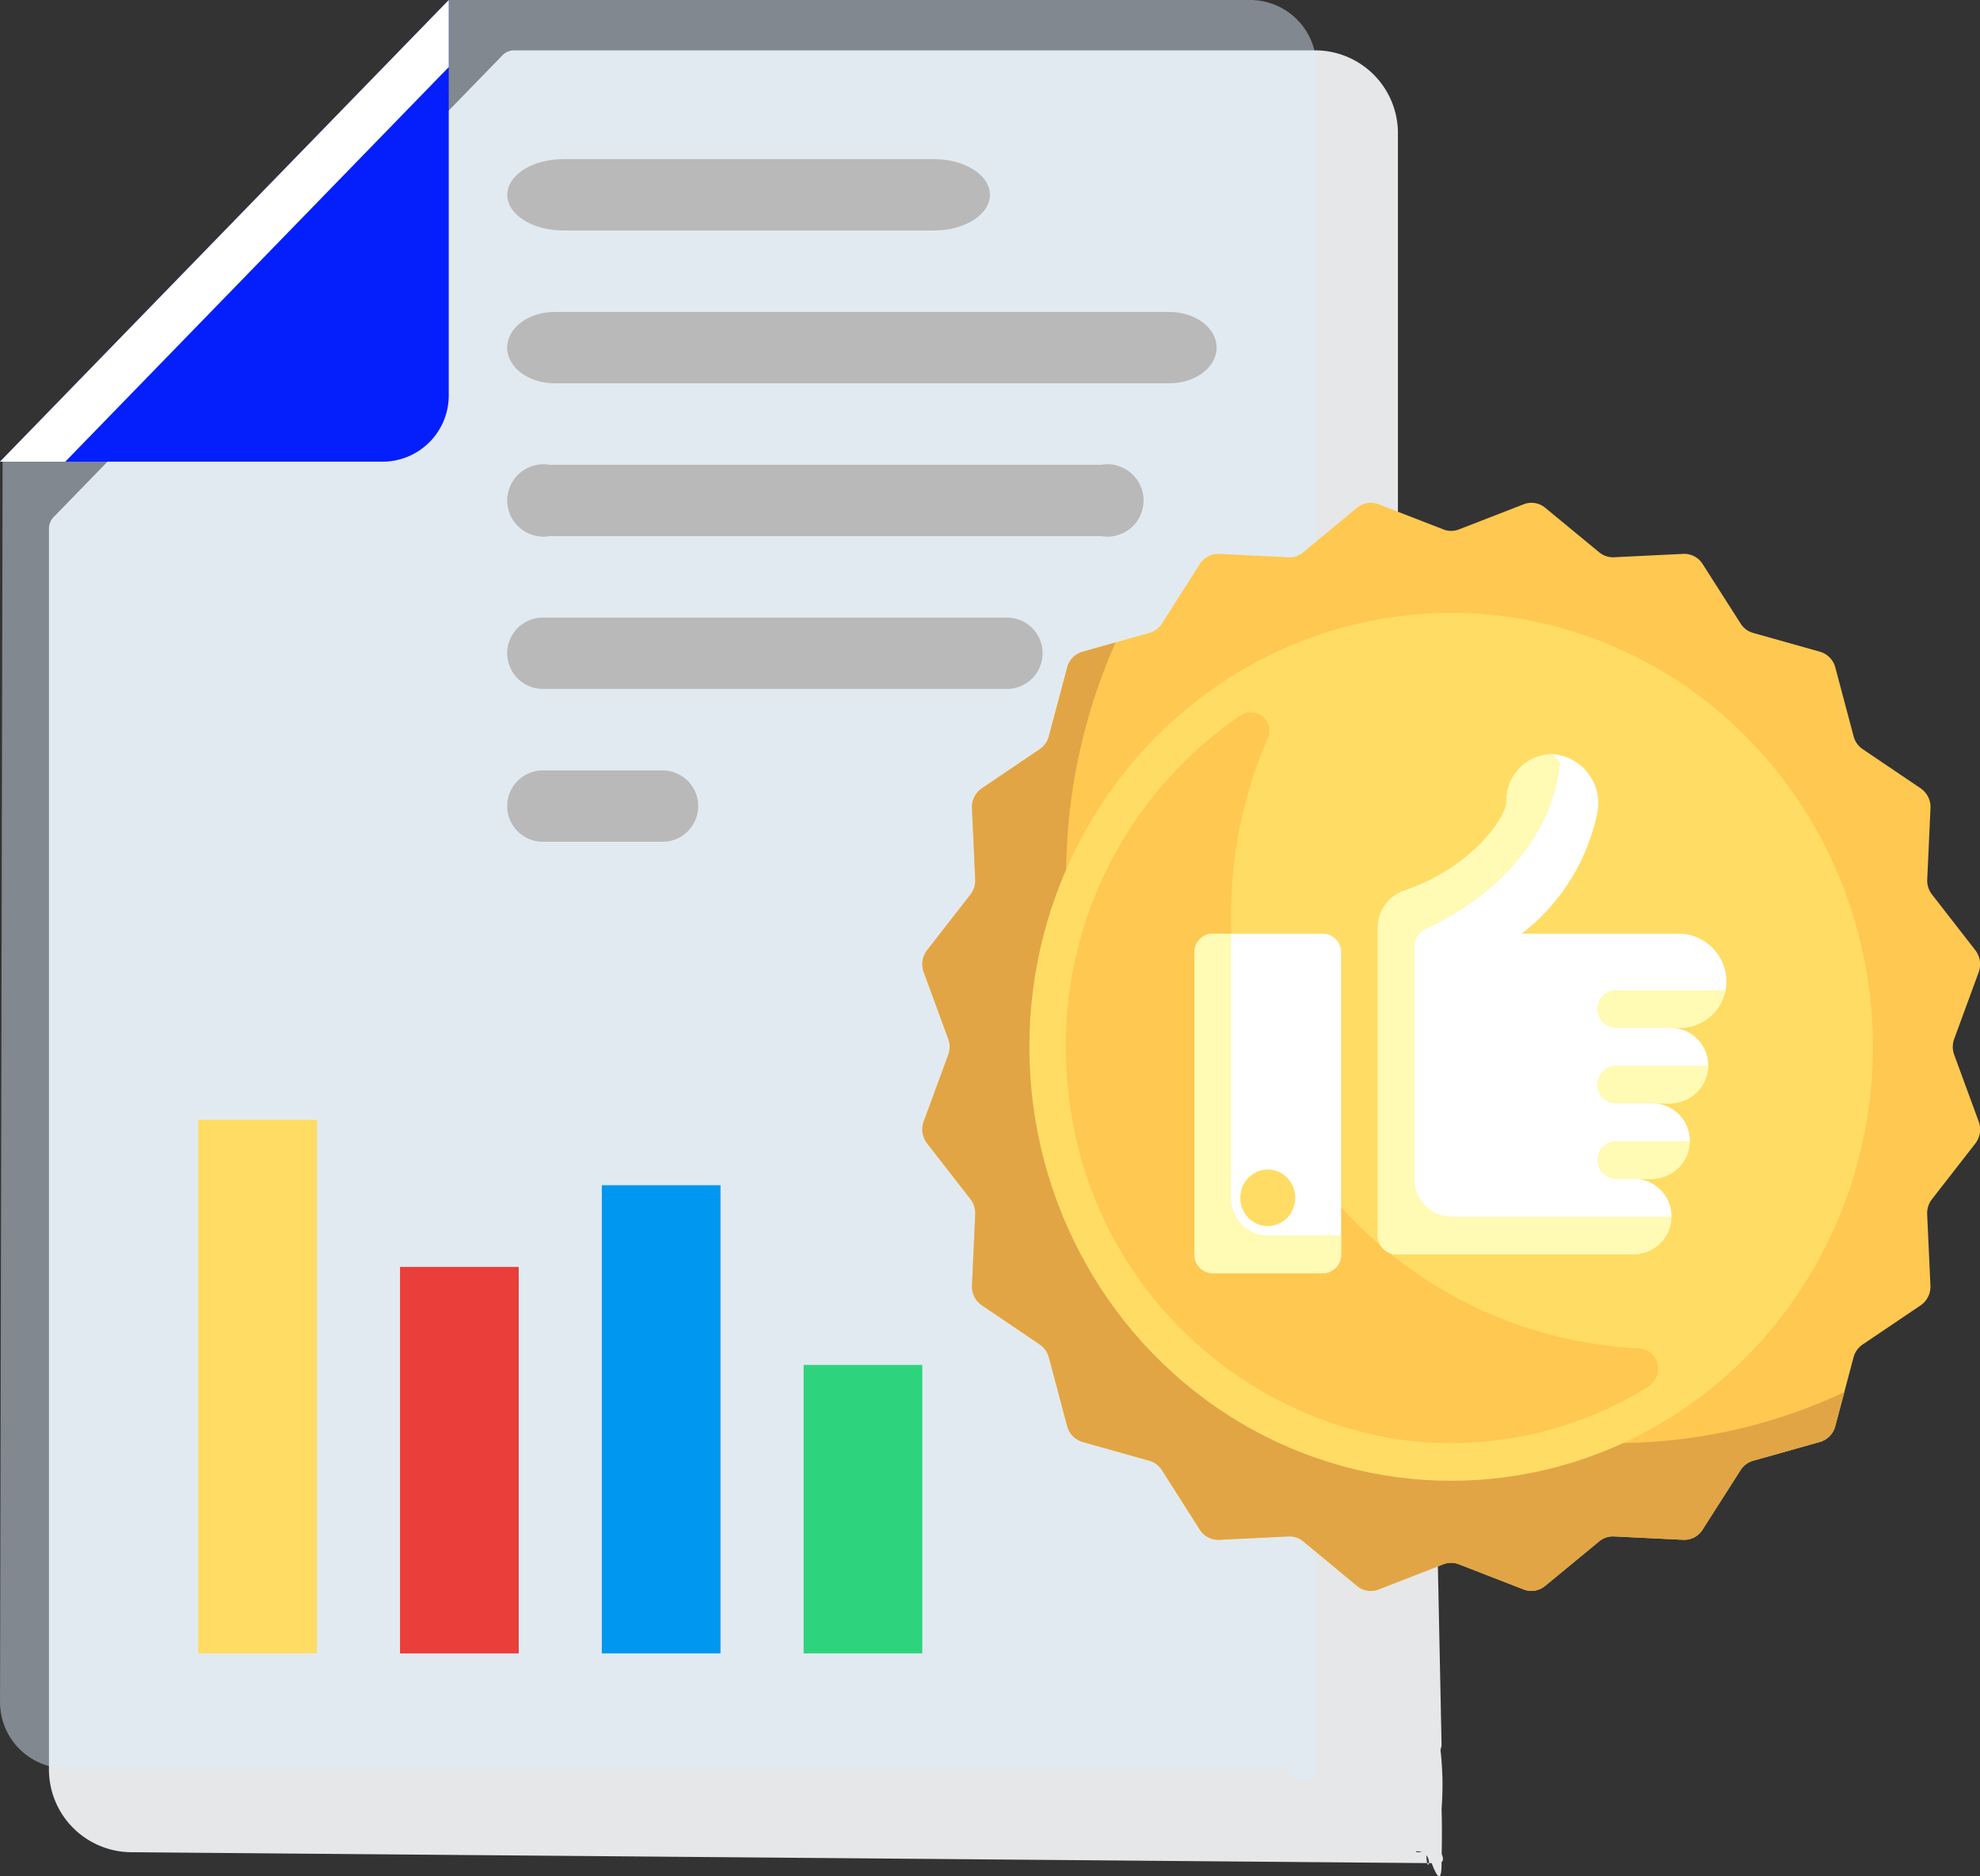 <svg xmlns="http://www.w3.org/2000/svg" width="66.94" height="63.445" viewBox="0 0 66.94 63.445">
  <rect x="0" y="0" width="66.94" height="63.445" fill="#333333" stroke="none"/>
  <defs>
    <style>
      .cls-1 {
        fill: #e6e7e8;
      }

      .cls-2 {
        fill: #deedfe;
        opacity: 0.454;
      }

      .cls-3 {
        fill: #2dd47d;
      }

      .cls-4 {
        fill: #0097f0;
      }

      .cls-5 {
        fill: #e93e3a;
      }

      .cls-6 {
        fill: #ffdc64;
      }

      .cls-7 {
        fill: #041ffb;
      }

      .cls-8 {
        fill: #fff;
      }

      .cls-9 {
        fill: #ffc850;
      }

      .cls-10 {
        fill: #e1a546;
      }

      .cls-11 {
        fill: #fffab4;
      }

      .cls-12 {
        fill: #b9b9b9;
      }
    </style>
  </defs>
  <g id="Group_9165" data-name="Group 9165" transform="translate(-215.36 -317.582)">
    <g id="Group_8919" data-name="Group 8919" transform="translate(215.36 317.582)">
      <path id="Path_4760" data-name="Path 4760" class="cls-1" d="M59.55,35.927V15.172a2.8,2.8,0,0,0-2.758-2.838H29.667a.543.543,0,0,0-.39.166L14.136,28.08a.575.575,0,0,0-.192.43V70.421A2.8,2.8,0,0,0,16.7,73.259l44.188.371c1.119,0-2.979-4.09-8.8-5.888l7.873,5.517c.965-.242.55,1.067.55,0h-.344l.859-3.606-.14-6.8c.762-2.055-2.981-4.148-6.112-10.69,1.695,3.377,6.252,25.284,6.252,21.466,0-.4.026-.882,0-1.843a10.247,10.247,0,0,0,0-1.591c-.184-2.682-1.5-1.827-1.48-34.268Z" transform="translate(-12.289 -10.631)"/>
      <path id="Path_4761" data-name="Path 4761" class="cls-2" d="M55.446,69.124V56.17c-.764-2.1-5.86.508-7.482-1.052a14.143,14.143,0,0,1-4.349-10.033A12.005,12.005,0,0,1,55.446,32.912V11.6A2.239,2.239,0,0,0,53.24,9.333H26.116L10.945,24.943l.487-.351-.4.285-.087,41.977a2.239,2.239,0,0,0,2.207,2.271H54.715C53.9,69.124,55.446,69.964,55.446,69.124Z" transform="translate(-10.944 -9.333)"/>
      <g id="Group_8855" data-name="Group 8855" transform="translate(6.701 37.865)">
        <path id="Path_4762" data-name="Path 4762" class="cls-3" d="M0,0H4.013V9.754H0Z" transform="translate(24.48 18.04) rotate(180)"/>
        <path id="Path_4763" data-name="Path 4763" class="cls-4" d="M0,0H4.013V15.83H0Z" transform="translate(17.658 18.04) rotate(180)"/>
        <path id="Path_4764" data-name="Path 4764" class="cls-5" d="M0,0H4.013V13.069H0Z" transform="translate(10.836 18.041) rotate(180)"/>
        <path id="Path_4765" data-name="Path 4765" class="cls-6" d="M0,0H4.013V18.04H0Z" transform="translate(4.013 18.04) rotate(180)"/>
      </g>
      <path id="Path_4766" data-name="Path 4766" class="cls-7" d="M26.115,9.333h0V22.672a2.239,2.239,0,0,1-2.207,2.271H10.944Z" transform="translate(-10.944 -9.333)"/>
      <path id="Path_4767" data-name="Path 4767" class="cls-8" d="M26.116,9.334h0L10.944,24.943h2.207L26.116,11.6Z" transform="translate(-10.944 -9.333)"/>
      <g id="recommended" transform="translate(31.182 17)">
        <path id="Path_4750" data-name="Path 4750" class="cls-9" d="M18.142.9,20.334.049a.723.723,0,0,1,.724.118l1.829,1.508a.726.726,0,0,0,.5.166l2.341-.114a.733.733,0,0,1,.653.342l1.286,2.015a.741.741,0,0,0,.423.316l2.26.636a.75.75,0,0,1,.518.533l.618,2.326a.76.76,0,0,0,.307.435l1.959,1.324a.768.768,0,0,1,.333.672l-.11,2.408a.775.775,0,0,0,.162.511L35.6,15.127a.778.778,0,0,1,.115.745l-.828,2.255a.781.781,0,0,0,0,.538l.828,2.255a.778.778,0,0,1-.115.745l-1.465,1.882a.775.775,0,0,0-.162.511l.11,2.408a.768.768,0,0,1-.333.672L31.79,28.461a.76.76,0,0,0-.307.435l-.618,2.326a.75.75,0,0,1-.518.533l-2.26.636a.741.741,0,0,0-.423.316l-1.286,2.015a.733.733,0,0,1-.653.342l-2.341-.114a.726.726,0,0,0-.5.166l-1.829,1.508a.723.723,0,0,1-.724.118l-2.192-.852a.72.72,0,0,0-.523,0l-2.192.852a.723.723,0,0,1-.724-.118l-1.829-1.508a.725.725,0,0,0-.5-.166l-2.341.114a.733.733,0,0,1-.653-.342L8.1,32.707a.741.741,0,0,0-.423-.316l-2.26-.636a.75.75,0,0,1-.518-.533L4.278,28.9a.76.76,0,0,0-.307-.435L2.012,27.138a.768.768,0,0,1-.333-.672l.11-2.408a.775.775,0,0,0-.162-.511L.164,21.664a.778.778,0,0,1-.115-.745l.828-2.255a.781.781,0,0,0,0-.538L.049,15.871a.778.778,0,0,1,.115-.745l1.465-1.882a.775.775,0,0,0,.162-.511l-.11-2.408a.768.768,0,0,1,.333-.672L3.971,8.33a.76.76,0,0,0,.307-.435L4.9,5.569a.75.75,0,0,1,.518-.533L7.675,4.4A.741.741,0,0,0,8.1,4.084L9.384,2.069a.733.733,0,0,1,.653-.342l2.341.114a.726.726,0,0,0,.5-.166L14.7.167a.723.723,0,0,1,.724-.118L17.619.9A.719.719,0,0,0,18.142.9Z" transform="translate(-0.001 0.001)"/>
        <path id="Path_4751" data-name="Path 4751" class="cls-10" d="M23.461,92.777c-10.273,0-18.6-8.569-18.6-19.138a19.525,19.525,0,0,1,1.674-7.933l-1.12.315a.75.75,0,0,0-.518.533L4.278,68.88a.76.76,0,0,1-.307.435L2.013,70.639a.768.768,0,0,0-.333.672l.11,2.408a.776.776,0,0,1-.162.512L.164,76.112a.778.778,0,0,0-.115.744l.828,2.255a.781.781,0,0,1,0,.538L.049,81.9a.778.778,0,0,0,.115.745l1.465,1.882a.775.775,0,0,1,.162.511l-.11,2.408a.768.768,0,0,0,.333.672l1.959,1.324a.76.76,0,0,1,.307.435L4.9,92.207a.751.751,0,0,0,.518.533l2.26.636a.74.74,0,0,1,.423.316l1.286,2.015a.733.733,0,0,0,.653.342l2.341-.114a.726.726,0,0,1,.5.166L14.7,97.61a.723.723,0,0,0,.724.118l2.192-.852a.72.72,0,0,1,.523,0l2.192.852a.722.722,0,0,0,.724-.118L22.886,96.1a.726.726,0,0,1,.5-.166l2.341.114a.733.733,0,0,0,.653-.342l1.286-2.015a.741.741,0,0,1,.423-.316l2.26-.636a.75.75,0,0,0,.518-.533l.306-1.152A18.09,18.09,0,0,1,23.461,92.777Z" transform="translate(-0.001 -60.984)"/>
        <ellipse id="Ellipse_243" data-name="Ellipse 243" class="cls-6" cx="14.26" cy="14.673" rx="14.26" ry="14.673" transform="translate(3.619 3.723)"/>
        <path id="Path_4752" data-name="Path 4752" class="cls-9" d="M89.447,120.144a.667.667,0,0,0-.518-.274,14.486,14.486,0,0,1-13.778-14.661,14.9,14.9,0,0,1,1.234-5.955.625.625,0,0,0-.889-.8,13.515,13.515,0,0,0-5.85,12.685A13.265,13.265,0,0,0,80.6,122.916a12.607,12.607,0,0,0,8.649-1.749.714.714,0,0,0,.2-1.023Z" transform="translate(-64.712 -91.279)"/>
        <g id="Group_8853" data-name="Group 8853" transform="translate(9.199 8.5)">
          <path id="Path_4753" data-name="Path 4753" class="cls-8" d="M136.054,214.216h-3.72a.629.629,0,0,1-.62-.638V203.371a.629.629,0,0,1,.62-.638h3.72a.629.629,0,0,1,.62.638v10.207A.629.629,0,0,1,136.054,214.216Z" transform="translate(-131.714 -196.664)"/>
          <path id="Path_4754" data-name="Path 4754" class="cls-8" d="M232.266,125.782a1.626,1.626,0,0,0-1.63-1.43h-5.278a6.92,6.92,0,0,0,2.565-4.142,1.661,1.661,0,0,0-1.517-1.927,1.566,1.566,0,0,0-1.564,1.587c0,.574-1.212,2.279-3.482,3.037l-.01,0a1.36,1.36,0,0,0-.859,1.309v10.339a.629.629,0,0,0,.62.638h8a1.3,1.3,0,0,0,1.289-1.062,1.266,1.266,0,0,0-1.223-1.49h.554a1.3,1.3,0,0,0,1.289-1.062,1.266,1.266,0,0,0-1.223-1.49h.554a1.3,1.3,0,0,0,1.289-1.062,1.266,1.266,0,0,0-1.223-1.49h.31A1.578,1.578,0,0,0,232.266,125.782Z" transform="translate(-214.291 -118.283)"/>
        </g>
        <g id="Group_8854" data-name="Group 8854" transform="translate(9.199 8.5)">
          <path id="Path_4755" data-name="Path 4755" class="cls-11" d="M327.642,300.387a.638.638,0,0,0,0,1.276h1.177a1.3,1.3,0,0,0,1.289-1.062,1.347,1.347,0,0,0,.011-.214Z" transform="translate(-313.382 -287.301)"/>
          <path id="Path_4756" data-name="Path 4756" class="cls-11" d="M327.642,264.877a.638.638,0,0,0,0,1.276h1.8a1.3,1.3,0,0,0,1.289-1.062,1.339,1.339,0,0,0,.011-.214Z" transform="translate(-313.382 -254.343)"/>
          <path id="Path_4757" data-name="Path 4757" class="cls-11" d="M327.642,229.367a.638.638,0,0,0,0,1.276h2.173a1.556,1.556,0,0,0,1.51-1.276h-3.684Z" transform="translate(-313.382 -221.385)"/>
          <path id="Path_4758" data-name="Path 4758" class="cls-11" d="M222.972,133.923a1.258,1.258,0,0,1-1.24-1.276v-7.861a.641.641,0,0,1,.377-.587c1.015-.454,4.209-2.2,4.545-5.638l-.257-.276a1.566,1.566,0,0,0-1.554,1.587c0,.574-1.212,2.279-3.482,3.037h0a1.3,1.3,0,0,0-.868,1.234v10.418a.629.629,0,0,0,.62.638h8a1.282,1.282,0,0,0,1.3-1.271l0,0h-7.437Z" transform="translate(-214.292 -118.285)"/>
          <path id="Path_4759" data-name="Path 4759" class="cls-11" d="M134.194,212.941a1.258,1.258,0,0,1-1.24-1.276v-8.931h-.62a.629.629,0,0,0-.62.638v10.207a.629.629,0,0,0,.62.638h3.72a.629.629,0,0,0,.62-.638v-.638Z" transform="translate(-131.714 -196.665)"/>
        </g>
        <ellipse id="Ellipse_244" data-name="Ellipse 244" class="cls-6" cx="0.93" cy="0.957" rx="0.93" ry="0.957" transform="translate(10.749 22.543)"/>
      </g>
    </g>
    <g id="patent" transform="translate(230.507 322.671)">
      <g id="Group_8946" data-name="Group 8946" transform="translate(0 0)">
        <path id="Path_4919" data-name="Path 4919" class="cls-12" d="M178.613,227.346H159.966a1.224,1.224,0,1,1,0-2.412h18.647a1.224,1.224,0,1,1,0,2.412Zm0,0" transform="translate(-156.531 -214.307)"/>
        <path id="Path_4920" data-name="Path 4920" class="cls-12" d="M175.426,291.611H159.738a1.206,1.206,0,1,1,0-2.412h15.688a1.206,1.206,0,1,1,0,2.412Zm0,0" transform="translate(-156.531 -273.406)"/>
        <path id="Path_4916" data-name="Path 4916" class="cls-12" d="M220.1,82.744h-12.54c-1.043,0-1.889-.54-1.889-1.206s.845-1.206,1.889-1.206H220.1c1.043,0,1.889.54,1.889,1.206S221.14,82.744,220.1,82.744Zm0,0" transform="translate(-203.668 -80.04)"/>
        <path id="Path_4917" data-name="Path 4917" class="cls-12" d="M163.784,355.881h-4.047a1.206,1.206,0,0,1,0-2.412h4.047a1.206,1.206,0,0,1,0,2.412Zm0,0" transform="translate(-156.531 -332.508)"/>
        <path id="Path_4918" data-name="Path 4918" class="cls-12" d="M180.915,163.08H160.131c-.883,0-1.6-.54-1.6-1.206s.716-1.206,1.6-1.206h20.785c.883,0,1.6.54,1.6,1.206S181.8,163.08,180.915,163.08Zm0,0" transform="translate(-156.531 -155.209)"/>
      </g>
    </g>
  </g>
</svg>
